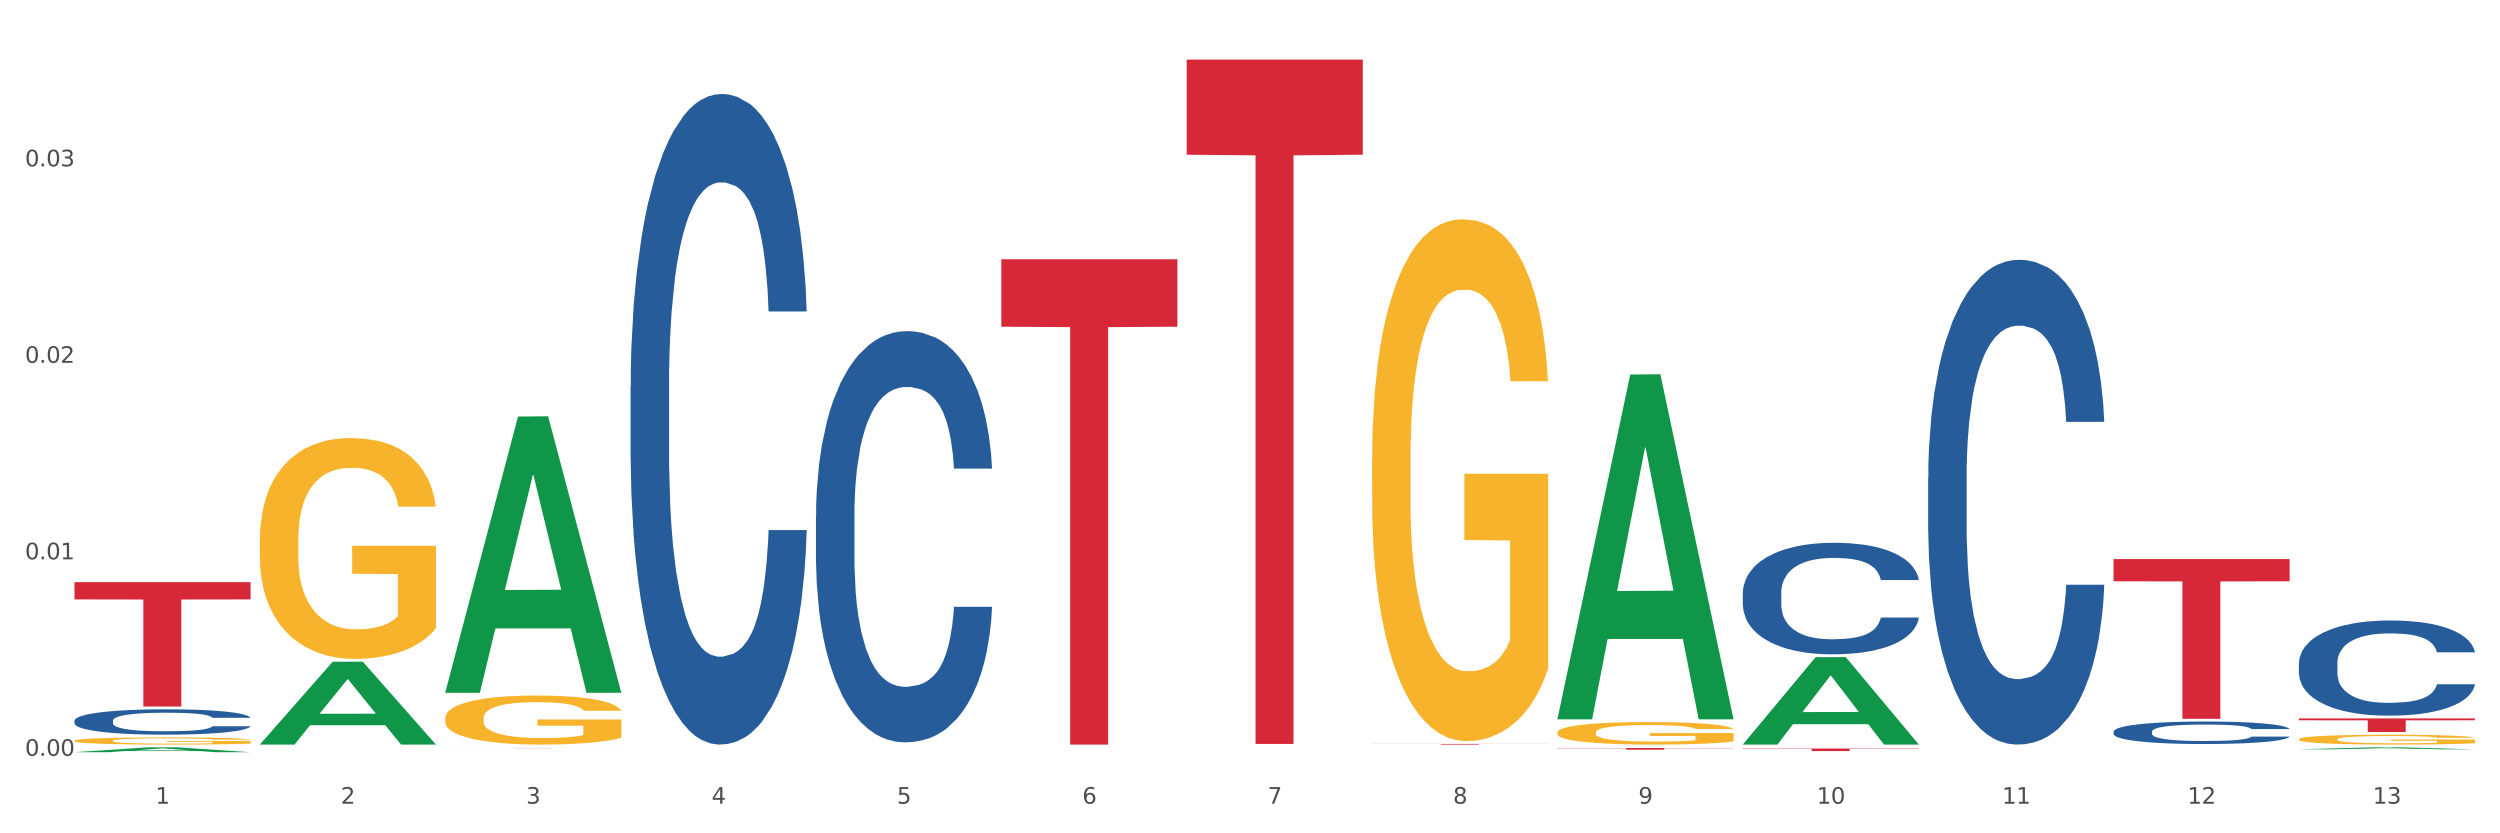 <?xml version="1.0" encoding="utf-8" standalone="no"?>
<!DOCTYPE svg PUBLIC "-//W3C//DTD SVG 1.1//EN"
  "http://www.w3.org/Graphics/SVG/1.1/DTD/svg11.dtd">
<svg xmlns:xlink="http://www.w3.org/1999/xlink" width="1080pt" height="360pt" viewBox="0 0 1080 360" xmlns="http://www.w3.org/2000/svg" version="1.1">
 <rect x="0" y="0" width="1080" height="360" fill="#333333" stroke="none"/>
 <defs>
  <style type="text/css">*{stroke-linejoin: round; stroke-linecap: butt}</style>
 </defs>
 <g id="figure_1">
  <g id="patch_1">
   <path d="M 0 360 
L 1080 360 
L 1080 0 
L 0 0 
z
" style="fill: #ffffff; stroke: #ffffff; stroke-linejoin: miter"/>
  </g>
  <g id="axes_1">
   <g id="matplotlib.axis_1">
    <g id="xtick_1">
     <g id="text_1">
      <!-- 1 -->
      <g style="fill: #4d4d4d" transform="translate(67.159 347.204) scale(0.096 -0.096)">
       <defs>
        <path id="DejaVuSans-31" d="M 794 531 
L 1825 531 
L 1825 4091 
L 703 3866 
L 703 4441 
L 1819 4666 
L 2450 4666 
L 2450 531 
L 3481 531 
L 3481 0 
L 794 0 
L 794 531 
z
" transform="scale(0.016)"/>
       </defs>
       <use xlink:href="#DejaVuSans-31"/>
      </g>
     </g>
    </g>
    <g id="xtick_2">
     <g id="text_2">
      <!-- 2 -->
      <g style="fill: #4d4d4d" transform="translate(147.238 347.204) scale(0.096 -0.096)">
       <defs>
        <path id="DejaVuSans-32" d="M 1228 531 
L 3431 531 
L 3431 0 
L 469 0 
L 469 531 
Q 828 903 1448 1529 
Q 2069 2156 2228 2338 
Q 2531 2678 2651 2914 
Q 2772 3150 2772 3378 
Q 2772 3750 2511 3984 
Q 2250 4219 1831 4219 
Q 1534 4219 1204 4116 
Q 875 4013 500 3803 
L 500 4441 
Q 881 4594 1212 4672 
Q 1544 4750 1819 4750 
Q 2544 4750 2975 4387 
Q 3406 4025 3406 3419 
Q 3406 3131 3298 2873 
Q 3191 2616 2906 2266 
Q 2828 2175 2409 1742 
Q 1991 1309 1228 531 
z
" transform="scale(0.016)"/>
       </defs>
       <use xlink:href="#DejaVuSans-32"/>
      </g>
     </g>
    </g>
    <g id="xtick_3">
     <g id="text_3">
      <!-- 3 -->
      <g style="fill: #4d4d4d" transform="translate(227.317 347.204) scale(0.096 -0.096)">
       <defs>
        <path id="DejaVuSans-33" d="M 2597 2516 
Q 3050 2419 3304 2112 
Q 3559 1806 3559 1356 
Q 3559 666 3084 287 
Q 2609 -91 1734 -91 
Q 1441 -91 1130 -33 
Q 819 25 488 141 
L 488 750 
Q 750 597 1062 519 
Q 1375 441 1716 441 
Q 2309 441 2620 675 
Q 2931 909 2931 1356 
Q 2931 1769 2642 2001 
Q 2353 2234 1838 2234 
L 1294 2234 
L 1294 2753 
L 1863 2753 
Q 2328 2753 2575 2939 
Q 2822 3125 2822 3475 
Q 2822 3834 2567 4026 
Q 2313 4219 1838 4219 
Q 1578 4219 1281 4162 
Q 984 4106 628 3988 
L 628 4550 
Q 988 4650 1302 4700 
Q 1616 4750 1894 4750 
Q 2613 4750 3031 4423 
Q 3450 4097 3450 3541 
Q 3450 3153 3228 2886 
Q 3006 2619 2597 2516 
z
" transform="scale(0.016)"/>
       </defs>
       <use xlink:href="#DejaVuSans-33"/>
      </g>
     </g>
    </g>
    <g id="xtick_4">
     <g id="text_4">
      <!-- 4 -->
      <g style="fill: #4d4d4d" transform="translate(307.396 347.204) scale(0.096 -0.096)">
       <defs>
        <path id="DejaVuSans-34" d="M 2419 4116 
L 825 1625 
L 2419 1625 
L 2419 4116 
z
M 2253 4666 
L 3047 4666 
L 3047 1625 
L 3713 1625 
L 3713 1100 
L 3047 1100 
L 3047 0 
L 2419 0 
L 2419 1100 
L 313 1100 
L 313 1709 
L 2253 4666 
z
" transform="scale(0.016)"/>
       </defs>
       <use xlink:href="#DejaVuSans-34"/>
      </g>
     </g>
    </g>
    <g id="xtick_5">
     <g id="text_5">
      <!-- 5 -->
      <g style="fill: #4d4d4d" transform="translate(387.475 347.204) scale(0.096 -0.096)">
       <defs>
        <path id="DejaVuSans-35" d="M 691 4666 
L 3169 4666 
L 3169 4134 
L 1269 4134 
L 1269 2991 
Q 1406 3038 1543 3061 
Q 1681 3084 1819 3084 
Q 2600 3084 3056 2656 
Q 3513 2228 3513 1497 
Q 3513 744 3044 326 
Q 2575 -91 1722 -91 
Q 1428 -91 1123 -41 
Q 819 9 494 109 
L 494 744 
Q 775 591 1075 516 
Q 1375 441 1709 441 
Q 2250 441 2565 725 
Q 2881 1009 2881 1497 
Q 2881 1984 2565 2268 
Q 2250 2553 1709 2553 
Q 1456 2553 1204 2497 
Q 953 2441 691 2322 
L 691 4666 
z
" transform="scale(0.016)"/>
       </defs>
       <use xlink:href="#DejaVuSans-35"/>
      </g>
     </g>
    </g>
    <g id="xtick_6">
     <g id="text_6">
      <!-- 6 -->
      <g style="fill: #4d4d4d" transform="translate(467.554 347.204) scale(0.096 -0.096)">
       <defs>
        <path id="DejaVuSans-36" d="M 2113 2584 
Q 1688 2584 1439 2293 
Q 1191 2003 1191 1497 
Q 1191 994 1439 701 
Q 1688 409 2113 409 
Q 2538 409 2786 701 
Q 3034 994 3034 1497 
Q 3034 2003 2786 2293 
Q 2538 2584 2113 2584 
z
M 3366 4563 
L 3366 3988 
Q 3128 4100 2886 4159 
Q 2644 4219 2406 4219 
Q 1781 4219 1451 3797 
Q 1122 3375 1075 2522 
Q 1259 2794 1537 2939 
Q 1816 3084 2150 3084 
Q 2853 3084 3261 2657 
Q 3669 2231 3669 1497 
Q 3669 778 3244 343 
Q 2819 -91 2113 -91 
Q 1303 -91 875 529 
Q 447 1150 447 2328 
Q 447 3434 972 4092 
Q 1497 4750 2381 4750 
Q 2619 4750 2861 4703 
Q 3103 4656 3366 4563 
z
" transform="scale(0.016)"/>
       </defs>
       <use xlink:href="#DejaVuSans-36"/>
      </g>
     </g>
    </g>
    <g id="xtick_7">
     <g id="text_7">
      <!-- 7 -->
      <g style="fill: #4d4d4d" transform="translate(547.634 347.204) scale(0.096 -0.096)">
       <defs>
        <path id="DejaVuSans-37" d="M 525 4666 
L 3525 4666 
L 3525 4397 
L 1831 0 
L 1172 0 
L 2766 4134 
L 525 4134 
L 525 4666 
z
" transform="scale(0.016)"/>
       </defs>
       <use xlink:href="#DejaVuSans-37"/>
      </g>
     </g>
    </g>
    <g id="xtick_8">
     <g id="text_8">
      <!-- 8 -->
      <g style="fill: #4d4d4d" transform="translate(627.713 347.204) scale(0.096 -0.096)">
       <defs>
        <path id="DejaVuSans-38" d="M 2034 2216 
Q 1584 2216 1326 1975 
Q 1069 1734 1069 1313 
Q 1069 891 1326 650 
Q 1584 409 2034 409 
Q 2484 409 2743 651 
Q 3003 894 3003 1313 
Q 3003 1734 2745 1975 
Q 2488 2216 2034 2216 
z
M 1403 2484 
Q 997 2584 770 2862 
Q 544 3141 544 3541 
Q 544 4100 942 4425 
Q 1341 4750 2034 4750 
Q 2731 4750 3128 4425 
Q 3525 4100 3525 3541 
Q 3525 3141 3298 2862 
Q 3072 2584 2669 2484 
Q 3125 2378 3379 2068 
Q 3634 1759 3634 1313 
Q 3634 634 3220 271 
Q 2806 -91 2034 -91 
Q 1263 -91 848 271 
Q 434 634 434 1313 
Q 434 1759 690 2068 
Q 947 2378 1403 2484 
z
M 1172 3481 
Q 1172 3119 1398 2916 
Q 1625 2713 2034 2713 
Q 2441 2713 2670 2916 
Q 2900 3119 2900 3481 
Q 2900 3844 2670 4047 
Q 2441 4250 2034 4250 
Q 1625 4250 1398 4047 
Q 1172 3844 1172 3481 
z
" transform="scale(0.016)"/>
       </defs>
       <use xlink:href="#DejaVuSans-38"/>
      </g>
     </g>
    </g>
    <g id="xtick_9">
     <g id="text_9">
      <!-- 9 -->
      <g style="fill: #4d4d4d" transform="translate(707.792 347.204) scale(0.096 -0.096)">
       <defs>
        <path id="DejaVuSans-39" d="M 703 97 
L 703 672 
Q 941 559 1184 500 
Q 1428 441 1663 441 
Q 2288 441 2617 861 
Q 2947 1281 2994 2138 
Q 2813 1869 2534 1725 
Q 2256 1581 1919 1581 
Q 1219 1581 811 2004 
Q 403 2428 403 3163 
Q 403 3881 828 4315 
Q 1253 4750 1959 4750 
Q 2769 4750 3195 4129 
Q 3622 3509 3622 2328 
Q 3622 1225 3098 567 
Q 2575 -91 1691 -91 
Q 1453 -91 1209 -44 
Q 966 3 703 97 
z
M 1959 2075 
Q 2384 2075 2632 2365 
Q 2881 2656 2881 3163 
Q 2881 3666 2632 3958 
Q 2384 4250 1959 4250 
Q 1534 4250 1286 3958 
Q 1038 3666 1038 3163 
Q 1038 2656 1286 2365 
Q 1534 2075 1959 2075 
z
" transform="scale(0.016)"/>
       </defs>
       <use xlink:href="#DejaVuSans-39"/>
      </g>
     </g>
    </g>
    <g id="xtick_10">
     <g id="text_10">
      <!-- 10 -->
      <g style="fill: #4d4d4d" transform="translate(784.817 347.204) scale(0.096 -0.096)">
       <defs>
        <path id="DejaVuSans-30" d="M 2034 4250 
Q 1547 4250 1301 3770 
Q 1056 3291 1056 2328 
Q 1056 1369 1301 889 
Q 1547 409 2034 409 
Q 2525 409 2770 889 
Q 3016 1369 3016 2328 
Q 3016 3291 2770 3770 
Q 2525 4250 2034 4250 
z
M 2034 4750 
Q 2819 4750 3233 4129 
Q 3647 3509 3647 2328 
Q 3647 1150 3233 529 
Q 2819 -91 2034 -91 
Q 1250 -91 836 529 
Q 422 1150 422 2328 
Q 422 3509 836 4129 
Q 1250 4750 2034 4750 
z
" transform="scale(0.016)"/>
       </defs>
       <use xlink:href="#DejaVuSans-31"/>
       <use xlink:href="#DejaVuSans-30" transform="translate(63.623 0)"/>
      </g>
     </g>
    </g>
    <g id="xtick_11">
     <g id="text_11">
      <!-- 11 -->
      <g style="fill: #4d4d4d" transform="translate(864.896 347.204) scale(0.096 -0.096)">
       <use xlink:href="#DejaVuSans-31"/>
       <use xlink:href="#DejaVuSans-31" transform="translate(63.623 0)"/>
      </g>
     </g>
    </g>
    <g id="xtick_12">
     <g id="text_12">
      <!-- 12 -->
      <g style="fill: #4d4d4d" transform="translate(944.975 347.204) scale(0.096 -0.096)">
       <use xlink:href="#DejaVuSans-31"/>
       <use xlink:href="#DejaVuSans-32" transform="translate(63.623 0)"/>
      </g>
     </g>
    </g>
    <g id="xtick_13">
     <g id="text_13">
      <!-- 13 -->
      <g style="fill: #4d4d4d" transform="translate(1025.054 347.204) scale(0.096 -0.096)">
       <use xlink:href="#DejaVuSans-31"/>
       <use xlink:href="#DejaVuSans-33" transform="translate(63.623 0)"/>
      </g>
     </g>
    </g>
    <g id="xtick_14"/>
    <g id="xtick_15"/>
    <g id="xtick_16"/>
    <g id="xtick_17"/>
    <g id="xtick_18"/>
    <g id="xtick_19"/>
    <g id="xtick_20"/>
    <g id="xtick_21"/>
    <g id="xtick_22"/>
    <g id="xtick_23"/>
    <g id="xtick_24"/>
    <g id="xtick_25"/>
   </g>
   <g id="matplotlib.axis_2">
    <g id="ytick_1">
     <g id="text_14">
      <!-- 0.00 -->
      <g style="fill: #4d4d4d" transform="translate(10.8 326.501) scale(0.096 -0.096)">
       <defs>
        <path id="DejaVuSans-2e" d="M 684 794 
L 1344 794 
L 1344 0 
L 684 0 
L 684 794 
z
" transform="scale(0.016)"/>
       </defs>
       <use xlink:href="#DejaVuSans-30"/>
       <use xlink:href="#DejaVuSans-2e" transform="translate(63.623 0)"/>
       <use xlink:href="#DejaVuSans-30" transform="translate(95.41 0)"/>
       <use xlink:href="#DejaVuSans-30" transform="translate(159.033 0)"/>
      </g>
     </g>
    </g>
    <g id="ytick_2">
     <g id="text_15">
      <!-- 0.01 -->
      <g style="fill: #4d4d4d" transform="translate(10.8 241.622) scale(0.096 -0.096)">
       <use xlink:href="#DejaVuSans-30"/>
       <use xlink:href="#DejaVuSans-2e" transform="translate(63.623 0)"/>
       <use xlink:href="#DejaVuSans-30" transform="translate(95.41 0)"/>
       <use xlink:href="#DejaVuSans-31" transform="translate(159.033 0)"/>
      </g>
     </g>
    </g>
    <g id="ytick_3">
     <g id="text_16">
      <!-- 0.02 -->
      <g style="fill: #4d4d4d" transform="translate(10.8 156.743) scale(0.096 -0.096)">
       <use xlink:href="#DejaVuSans-30"/>
       <use xlink:href="#DejaVuSans-2e" transform="translate(63.623 0)"/>
       <use xlink:href="#DejaVuSans-30" transform="translate(95.41 0)"/>
       <use xlink:href="#DejaVuSans-32" transform="translate(159.033 0)"/>
      </g>
     </g>
    </g>
    <g id="ytick_4">
     <g id="text_17">
      <!-- 0.03 -->
      <g style="fill: #4d4d4d" transform="translate(10.8 71.864) scale(0.096 -0.096)">
       <use xlink:href="#DejaVuSans-30"/>
       <use xlink:href="#DejaVuSans-2e" transform="translate(63.623 0)"/>
       <use xlink:href="#DejaVuSans-30" transform="translate(95.41 0)"/>
       <use xlink:href="#DejaVuSans-33" transform="translate(159.033 0)"/>
      </g>
     </g>
    </g>
    <g id="ytick_5"/>
    <g id="ytick_6"/>
    <g id="ytick_7"/>
    <g id="ytick_8"/>
   </g>
   <g id="PolyCollection_1">
    <path d="M 32.175 324.946 
L 32.253 324.944 
L 63.625 322.856 
L 76.644 322.854 
L 108.25 324.95 
L 93.192 324.95 
L 86.369 324.461 
L 53.978 324.461 
L 53.743 324.469 
L 47.155 324.95 
L 32.175 324.95 
L 32.175 324.946 
L 58.056 324.17 
L 82.291 324.168 
L 70.291 323.301 
L 70.134 323.297 
L 69.977 323.302 
L 57.978 324.168 
L 58.056 324.17 
L 32.175 324.946 
z
" clip-path="url(#pcb8f4cd589)" style="fill: #109648"/>
    <path d="M 352.492 222.87 
L 352.582 222.708 
L 352.582 218.165 
L 352.851 212 
L 353.84 200.643 
L 355.099 192.044 
L 357.258 181.985 
L 358.427 177.767 
L 359.955 173.062 
L 363.103 165.437 
L 366.699 158.947 
L 369.217 155.378 
L 371.106 153.106 
L 375.332 149.05 
L 377.76 147.266 
L 380.278 145.806 
L 382.436 144.832 
L 386.033 143.696 
L 388.911 143.21 
L 392.238 143.047 
L 395.025 143.21 
L 398.712 143.859 
L 404.108 145.806 
L 406.176 146.941 
L 408.963 148.888 
L 411.841 151.484 
L 414.179 154.08 
L 416.877 157.811 
L 419.664 162.679 
L 422.362 168.844 
L 424.25 174.522 
L 425.779 180.525 
L 427.128 187.826 
L 428.117 195.776 
L 428.567 202.427 
L 412.111 202.427 
L 411.661 196.425 
L 410.762 189.935 
L 409.863 185.554 
L 408.874 181.985 
L 407.345 177.929 
L 405.996 175.333 
L 403.748 172.251 
L 401.68 170.304 
L 399.971 169.168 
L 397.903 168.195 
L 393.497 167.221 
L 390.349 167.221 
L 388.371 167.546 
L 385.943 168.357 
L 383.875 169.493 
L 381.447 171.44 
L 379.559 173.549 
L 377.67 176.307 
L 376.591 178.254 
L 374.972 181.823 
L 373.893 184.743 
L 372.455 189.773 
L 371.645 193.342 
L 370.207 202.59 
L 369.577 209.404 
L 369.307 214.109 
L 369.127 219.3 
L 369.127 244.61 
L 369.667 255.967 
L 370.117 260.834 
L 370.836 266.35 
L 372.185 273.489 
L 374.163 280.465 
L 376.231 285.495 
L 377.94 288.577 
L 379.559 290.848 
L 381.177 292.633 
L 383.155 294.256 
L 384.774 295.229 
L 387.202 296.202 
L 390.08 296.689 
L 392.328 296.689 
L 396.914 295.878 
L 398.982 295.067 
L 400.96 293.931 
L 403.118 292.146 
L 404.827 290.2 
L 405.816 288.739 
L 407.435 285.657 
L 408.694 282.412 
L 409.773 278.68 
L 410.492 275.436 
L 411.302 270.568 
L 411.931 265.052 
L 412.111 262.132 
L 428.567 262.132 
L 428.207 267.973 
L 427.578 273.651 
L 426.319 281.276 
L 425.33 285.657 
L 423.801 291.011 
L 422.182 295.553 
L 419.934 300.583 
L 417.866 304.314 
L 415.708 307.559 
L 413.37 310.48 
L 409.143 314.536 
L 407.615 315.671 
L 404.377 317.618 
L 401.86 318.754 
L 398.173 319.889 
L 394.396 320.538 
L 390.439 320.701 
L 386.932 320.376 
L 383.066 319.403 
L 380.638 318.429 
L 377.94 316.969 
L 374.793 314.698 
L 371.825 311.94 
L 369.038 308.695 
L 366.43 304.963 
L 364.002 300.745 
L 360.854 293.769 
L 358.516 286.955 
L 356.808 280.627 
L 355.639 275.273 
L 354.47 268.459 
L 353.84 263.754 
L 352.851 252.397 
L 352.492 241.852 
L 352.492 222.87 
z
" clip-path="url(#pcb8f4cd589)" style="fill: #255c99"/>
    <path d="M 752.887 256.135 
L 752.977 256.091 
L 752.977 254.858 
L 753.247 253.186 
L 754.236 250.105 
L 755.495 247.773 
L 757.653 245.044 
L 758.822 243.9 
L 760.351 242.624 
L 763.498 240.556 
L 767.095 238.795 
L 769.613 237.827 
L 771.501 237.211 
L 775.728 236.111 
L 778.156 235.627 
L 780.674 235.231 
L 782.832 234.967 
L 786.429 234.659 
L 789.306 234.526 
L 792.633 234.482 
L 795.421 234.526 
L 799.108 234.703 
L 804.503 235.231 
L 806.572 235.539 
L 809.359 236.067 
L 812.237 236.771 
L 814.575 237.475 
L 817.273 238.487 
L 820.06 239.807 
L 822.758 241.48 
L 824.646 243.02 
L 826.175 244.648 
L 827.524 246.629 
L 828.513 248.785 
L 828.963 250.59 
L 812.507 250.59 
L 812.057 248.961 
L 811.158 247.201 
L 810.258 246.013 
L 809.269 245.044 
L 807.741 243.944 
L 806.392 243.24 
L 804.144 242.404 
L 802.075 241.876 
L 800.367 241.568 
L 798.299 241.304 
L 793.892 241.04 
L 790.745 241.04 
L 788.767 241.128 
L 786.339 241.348 
L 784.271 241.656 
L 781.843 242.184 
L 779.954 242.756 
L 778.066 243.504 
L 776.987 244.032 
L 775.368 245 
L 774.289 245.793 
L 772.85 247.157 
L 772.041 248.125 
L 770.602 250.634 
L 769.973 252.482 
L 769.703 253.758 
L 769.523 255.166 
L 769.523 262.032 
L 770.063 265.112 
L 770.512 266.432 
L 771.232 267.929 
L 772.581 269.865 
L 774.559 271.758 
L 776.627 273.122 
L 778.336 273.958 
L 779.954 274.574 
L 781.573 275.058 
L 783.551 275.498 
L 785.17 275.762 
L 787.598 276.026 
L 790.475 276.158 
L 792.723 276.158 
L 797.31 275.938 
L 799.378 275.718 
L 801.356 275.41 
L 803.514 274.926 
L 805.223 274.398 
L 806.212 274.002 
L 807.831 273.166 
L 809.089 272.286 
L 810.169 271.273 
L 810.888 270.393 
L 811.697 269.073 
L 812.327 267.577 
L 812.507 266.785 
L 828.963 266.785 
L 828.603 268.369 
L 827.973 269.909 
L 826.714 271.978 
L 825.725 273.166 
L 824.197 274.618 
L 822.578 275.85 
L 820.33 277.215 
L 818.262 278.227 
L 816.104 279.107 
L 813.765 279.899 
L 809.539 280.999 
L 808.01 281.307 
L 804.773 281.835 
L 802.255 282.143 
L 798.568 282.452 
L 794.792 282.628 
L 790.835 282.672 
L 787.328 282.584 
L 783.461 282.319 
L 781.033 282.055 
L 778.336 281.659 
L 775.188 281.043 
L 772.221 280.295 
L 769.433 279.415 
L 766.825 278.403 
L 764.398 277.259 
L 761.25 275.366 
L 758.912 273.518 
L 757.204 271.802 
L 756.035 270.349 
L 754.866 268.501 
L 754.236 267.225 
L 753.247 264.144 
L 752.887 261.284 
L 752.887 256.135 
z
" clip-path="url(#pcb8f4cd589)" style="fill: #255c99"/>
    <path d="M 832.967 206.333 
L 833.056 206.142 
L 833.056 200.787 
L 833.326 193.519 
L 834.315 180.13 
L 835.574 169.993 
L 837.732 158.135 
L 838.901 153.162 
L 840.43 147.615 
L 843.577 138.626 
L 847.174 130.976 
L 849.692 126.768 
L 851.581 124.09 
L 855.807 119.308 
L 858.235 117.205 
L 860.753 115.483 
L 862.911 114.336 
L 866.508 112.997 
L 869.385 112.423 
L 872.713 112.232 
L 875.5 112.423 
L 879.187 113.188 
L 884.583 115.483 
L 886.651 116.822 
L 889.438 119.117 
L 892.316 122.177 
L 894.654 125.238 
L 897.352 129.637 
L 900.139 135.375 
L 902.837 142.643 
L 904.725 149.337 
L 906.254 156.414 
L 907.603 165.02 
L 908.592 174.392 
L 909.042 182.234 
L 892.586 182.234 
L 892.136 175.157 
L 891.237 167.507 
L 890.338 162.343 
L 889.348 158.135 
L 887.82 153.353 
L 886.471 150.293 
L 884.223 146.659 
L 882.155 144.364 
L 880.446 143.025 
L 878.378 141.878 
L 873.972 140.73 
L 870.824 140.73 
L 868.846 141.113 
L 866.418 142.069 
L 864.35 143.408 
L 861.922 145.703 
L 860.033 148.189 
L 858.145 151.441 
L 857.066 153.736 
L 855.447 157.944 
L 854.368 161.386 
L 852.929 167.316 
L 852.12 171.523 
L 850.681 182.425 
L 850.052 190.459 
L 849.782 196.005 
L 849.602 202.126 
L 849.602 231.963 
L 850.142 245.351 
L 850.591 251.089 
L 851.311 257.592 
L 852.66 266.008 
L 854.638 274.232 
L 856.706 280.161 
L 858.415 283.795 
L 860.033 286.473 
L 861.652 288.577 
L 863.63 290.489 
L 865.249 291.637 
L 867.677 292.785 
L 870.554 293.358 
L 872.803 293.358 
L 877.389 292.402 
L 879.457 291.446 
L 881.435 290.107 
L 883.593 288.003 
L 885.302 285.708 
L 886.291 283.987 
L 887.91 280.353 
L 889.169 276.527 
L 890.248 272.128 
L 890.967 268.303 
L 891.776 262.565 
L 892.406 256.062 
L 892.586 252.619 
L 909.042 252.619 
L 908.682 259.505 
L 908.053 266.199 
L 906.794 275.188 
L 905.804 280.353 
L 904.276 286.664 
L 902.657 292.02 
L 900.409 297.949 
L 898.341 302.348 
L 896.183 306.173 
L 893.845 309.616 
L 889.618 314.397 
L 888.09 315.736 
L 884.852 318.031 
L 882.334 319.37 
L 878.648 320.709 
L 874.871 321.474 
L 870.914 321.665 
L 867.407 321.283 
L 863.54 320.135 
L 861.113 318.988 
L 858.415 317.266 
L 855.268 314.589 
L 852.3 311.337 
L 849.512 307.512 
L 846.905 303.113 
L 844.477 298.14 
L 841.329 289.916 
L 838.991 281.883 
L 837.283 274.423 
L 836.114 268.112 
L 834.945 260.079 
L 834.315 254.532 
L 833.326 241.143 
L 832.967 228.711 
L 832.967 206.333 
z
" clip-path="url(#pcb8f4cd589)" style="fill: #255c99"/>
    <path d="M 913.046 316.066 
L 913.136 316.057 
L 913.136 315.809 
L 913.405 315.472 
L 914.395 314.851 
L 915.653 314.381 
L 917.812 313.831 
L 918.981 313.6 
L 920.509 313.343 
L 923.657 312.926 
L 927.254 312.571 
L 929.771 312.376 
L 931.66 312.252 
L 935.886 312.03 
L 938.314 311.933 
L 940.832 311.853 
L 942.99 311.8 
L 946.587 311.738 
L 949.465 311.711 
L 952.792 311.702 
L 955.579 311.711 
L 959.266 311.747 
L 964.662 311.853 
L 966.73 311.915 
L 969.518 312.021 
L 972.395 312.163 
L 974.733 312.305 
L 977.431 312.509 
L 980.218 312.775 
L 982.916 313.112 
L 984.805 313.423 
L 986.333 313.751 
L 987.682 314.15 
L 988.671 314.585 
L 989.121 314.948 
L 972.665 314.948 
L 972.215 314.62 
L 971.316 314.265 
L 970.417 314.026 
L 969.428 313.831 
L 967.899 313.609 
L 966.55 313.467 
L 964.302 313.299 
L 962.234 313.192 
L 960.525 313.13 
L 958.457 313.077 
L 954.051 313.024 
L 950.903 313.024 
L 948.925 313.041 
L 946.497 313.086 
L 944.429 313.148 
L 942.001 313.254 
L 940.113 313.37 
L 938.224 313.52 
L 937.145 313.627 
L 935.527 313.822 
L 934.447 313.982 
L 933.009 314.257 
L 932.199 314.452 
L 930.761 314.957 
L 930.131 315.33 
L 929.861 315.587 
L 929.681 315.871 
L 929.681 317.254 
L 930.221 317.875 
L 930.671 318.141 
L 931.39 318.443 
L 932.739 318.833 
L 934.717 319.214 
L 936.785 319.489 
L 938.494 319.658 
L 940.113 319.782 
L 941.731 319.88 
L 943.71 319.968 
L 945.328 320.021 
L 947.756 320.075 
L 950.634 320.101 
L 952.882 320.101 
L 957.468 320.057 
L 959.536 320.013 
L 961.514 319.951 
L 963.673 319.853 
L 965.381 319.747 
L 966.37 319.667 
L 967.989 319.498 
L 969.248 319.321 
L 970.327 319.117 
L 971.046 318.939 
L 971.856 318.673 
L 972.485 318.372 
L 972.665 318.212 
L 989.121 318.212 
L 988.761 318.531 
L 988.132 318.842 
L 986.873 319.259 
L 985.884 319.498 
L 984.355 319.791 
L 982.736 320.039 
L 980.488 320.314 
L 978.42 320.518 
L 976.262 320.696 
L 973.924 320.855 
L 969.697 321.077 
L 968.169 321.139 
L 964.931 321.245 
L 962.414 321.308 
L 958.727 321.37 
L 954.95 321.405 
L 950.993 321.414 
L 947.486 321.396 
L 943.62 321.343 
L 941.192 321.29 
L 938.494 321.21 
L 935.347 321.086 
L 932.379 320.935 
L 929.592 320.758 
L 926.984 320.554 
L 924.556 320.323 
L 921.409 319.942 
L 919.071 319.569 
L 917.362 319.223 
L 916.193 318.931 
L 915.024 318.558 
L 914.395 318.301 
L 913.405 317.68 
L 913.046 317.104 
L 913.046 316.066 
z
" clip-path="url(#pcb8f4cd589)" style="fill: #255c99"/>
    <path d="M 993.125 286.524 
L 993.215 286.487 
L 993.215 285.436 
L 993.485 284.009 
L 994.474 281.381 
L 995.733 279.391 
L 997.891 277.063 
L 999.06 276.087 
L 1000.588 274.998 
L 1003.736 273.233 
L 1007.333 271.731 
L 1009.851 270.905 
L 1011.739 270.38 
L 1015.965 269.441 
L 1018.393 269.028 
L 1020.911 268.69 
L 1023.069 268.465 
L 1026.666 268.202 
L 1029.544 268.089 
L 1032.871 268.052 
L 1035.659 268.089 
L 1039.345 268.239 
L 1044.741 268.69 
L 1046.809 268.953 
L 1049.597 269.403 
L 1052.474 270.004 
L 1054.812 270.605 
L 1057.51 271.468 
L 1060.298 272.595 
L 1062.995 274.022 
L 1064.884 275.336 
L 1066.412 276.725 
L 1067.761 278.414 
L 1068.75 280.254 
L 1069.2 281.794 
L 1052.744 281.794 
L 1052.294 280.404 
L 1051.395 278.903 
L 1050.496 277.889 
L 1049.507 277.063 
L 1047.978 276.124 
L 1046.629 275.523 
L 1044.381 274.81 
L 1042.313 274.359 
L 1040.604 274.097 
L 1038.536 273.871 
L 1034.13 273.646 
L 1030.983 273.646 
L 1029.004 273.721 
L 1026.576 273.909 
L 1024.508 274.172 
L 1022.08 274.622 
L 1020.192 275.11 
L 1018.303 275.749 
L 1017.224 276.199 
L 1015.606 277.025 
L 1014.527 277.701 
L 1013.088 278.865 
L 1012.278 279.691 
L 1010.84 281.831 
L 1010.21 283.408 
L 1009.94 284.497 
L 1009.761 285.698 
L 1009.761 291.556 
L 1010.3 294.184 
L 1010.75 295.31 
L 1011.469 296.587 
L 1012.818 298.239 
L 1014.796 299.853 
L 1016.865 301.017 
L 1018.573 301.731 
L 1020.192 302.256 
L 1021.81 302.669 
L 1023.789 303.045 
L 1025.407 303.27 
L 1027.835 303.495 
L 1030.713 303.608 
L 1032.961 303.608 
L 1037.547 303.42 
L 1039.615 303.232 
L 1041.594 302.97 
L 1043.752 302.557 
L 1045.46 302.106 
L 1046.449 301.768 
L 1048.068 301.055 
L 1049.327 300.304 
L 1050.406 299.44 
L 1051.125 298.689 
L 1051.935 297.563 
L 1052.564 296.286 
L 1052.744 295.61 
L 1069.2 295.61 
L 1068.84 296.962 
L 1068.211 298.276 
L 1066.952 300.041 
L 1065.963 301.055 
L 1064.434 302.294 
L 1062.815 303.345 
L 1060.567 304.509 
L 1058.499 305.372 
L 1056.341 306.123 
L 1054.003 306.799 
L 1049.777 307.738 
L 1048.248 308.001 
L 1045.011 308.451 
L 1042.493 308.714 
L 1038.806 308.977 
L 1035.029 309.127 
L 1031.072 309.165 
L 1027.565 309.09 
L 1023.699 308.864 
L 1021.271 308.639 
L 1018.573 308.301 
L 1015.426 307.775 
L 1012.458 307.137 
L 1009.671 306.386 
L 1007.063 305.523 
L 1004.635 304.546 
L 1001.488 302.932 
L 999.15 301.355 
L 997.441 299.891 
L 996.272 298.652 
L 995.103 297.075 
L 994.474 295.986 
L 993.485 293.358 
L 993.125 290.917 
L 993.125 286.524 
z
" clip-path="url(#pcb8f4cd589)" style="fill: #255c99"/>
    <path d="M 32.175 319.995 
L 32.265 319.992 
L 32.265 319.89 
L 32.444 319.802 
L 33.343 319.589 
L 34.69 319.413 
L 35.678 319.32 
L 36.666 319.243 
L 37.833 319.166 
L 39.271 319.087 
L 41.875 318.971 
L 43.492 318.911 
L 45.468 318.849 
L 49.061 318.758 
L 51.665 318.707 
L 54.36 318.664 
L 58.761 318.613 
L 61.635 318.59 
L 64.689 318.573 
L 68.371 318.562 
L 71.156 318.559 
L 77.263 318.568 
L 82.473 318.593 
L 84.988 318.613 
L 88.221 318.647 
L 89.927 318.67 
L 92.712 318.715 
L 95.586 318.775 
L 97.562 318.826 
L 100.526 318.922 
L 102.771 319.019 
L 104.837 319.138 
L 105.915 319.22 
L 106.723 319.297 
L 107.442 319.385 
L 108.16 319.524 
L 91.993 319.524 
L 91.365 319.424 
L 90.377 319.331 
L 88.939 319.24 
L 87.682 319.183 
L 85.526 319.112 
L 83.55 319.067 
L 81.485 319.033 
L 78.97 319.005 
L 76.994 318.99 
L 74.209 318.979 
L 68.731 318.982 
L 65.048 319.005 
L 62.533 319.033 
L 60.917 319.059 
L 59.479 319.087 
L 57.863 319.127 
L 55.977 319.186 
L 54.629 319.24 
L 53.282 319.308 
L 52.204 319.376 
L 51.216 319.456 
L 50.408 319.541 
L 49.779 319.629 
L 49.24 319.737 
L 48.791 319.915 
L 48.791 320.304 
L 48.971 320.392 
L 49.42 320.508 
L 49.959 320.596 
L 50.857 320.701 
L 51.665 320.772 
L 53.192 320.874 
L 54.899 320.959 
L 56.246 321.013 
L 57.593 321.058 
L 59.929 321.121 
L 62.533 321.172 
L 64.779 321.203 
L 67.832 321.231 
L 69.898 321.243 
L 71.695 321.248 
L 76.096 321.248 
L 79.239 321.24 
L 82.742 321.22 
L 85.437 321.195 
L 87.682 321.163 
L 90.197 321.112 
L 91.814 321.064 
L 91.814 320.471 
L 72.054 320.468 
L 72.054 320.074 
L 108.25 320.074 
L 108.25 321.231 
L 106.723 321.291 
L 105.017 321.345 
L 103.22 321.393 
L 100.526 321.453 
L 97.292 321.509 
L 94.418 321.549 
L 91.365 321.583 
L 87.772 321.614 
L 83.101 321.643 
L 80.227 321.654 
L 76.635 321.663 
L 72.413 321.665 
L 68.731 321.66 
L 65.138 321.646 
L 61.366 321.62 
L 57.683 321.583 
L 54.899 321.546 
L 52.114 321.501 
L 49.15 321.441 
L 46.815 321.385 
L 45.019 321.334 
L 43.043 321.268 
L 40.887 321.183 
L 39.271 321.107 
L 37.833 321.027 
L 36.307 320.925 
L 35.229 320.837 
L 34.151 320.727 
L 33.522 320.644 
L 32.804 320.517 
L 32.265 320.338 
L 32.175 319.995 
z
" clip-path="url(#pcb8f4cd589)" style="fill: #f7b32b"/>
    <path d="M 993.125 310.353 
L 1069.2 310.353 
L 1069.2 311.168 
L 1039.275 311.173 
L 1039.275 316.218 
L 1022.87 316.218 
L 1022.87 311.173 
L 993.125 311.168 
L 993.125 310.359 
L 993.125 310.353 
z
" clip-path="url(#pcb8f4cd589)" style="fill: #d62839"/>
    <path d="M 272.412 166.884 
L 272.502 166.628 
L 272.502 159.441 
L 272.772 149.687 
L 273.761 131.719 
L 275.02 118.114 
L 277.178 102.2 
L 278.347 95.526 
L 279.876 88.082 
L 283.023 76.018 
L 286.62 65.751 
L 289.138 60.103 
L 291.027 56.51 
L 295.253 50.093 
L 297.681 47.269 
L 300.199 44.959 
L 302.357 43.419 
L 305.954 41.622 
L 308.831 40.852 
L 312.159 40.595 
L 314.946 40.852 
L 318.633 41.879 
L 324.028 44.959 
L 326.097 46.756 
L 328.884 49.836 
L 331.762 53.943 
L 334.1 58.05 
L 336.798 63.954 
L 339.585 71.654 
L 342.283 81.408 
L 344.171 90.392 
L 345.7 99.89 
L 347.049 111.44 
L 348.038 124.018 
L 348.488 134.542 
L 332.032 134.542 
L 331.582 125.045 
L 330.683 114.777 
L 329.784 107.847 
L 328.794 102.2 
L 327.266 95.783 
L 325.917 91.676 
L 323.669 86.799 
L 321.601 83.719 
L 319.892 81.922 
L 317.824 80.382 
L 313.418 78.841 
L 310.27 78.841 
L 308.292 79.355 
L 305.864 80.638 
L 303.796 82.435 
L 301.368 85.515 
L 299.479 88.852 
L 297.591 93.216 
L 296.512 96.296 
L 294.893 101.943 
L 293.814 106.563 
L 292.375 114.521 
L 291.566 120.168 
L 290.127 134.799 
L 289.498 145.58 
L 289.228 153.023 
L 289.048 161.237 
L 289.048 201.28 
L 289.588 219.248 
L 290.037 226.949 
L 290.757 235.676 
L 292.106 246.97 
L 294.084 258.008 
L 296.152 265.965 
L 297.861 270.842 
L 299.479 274.435 
L 301.098 277.259 
L 303.076 279.826 
L 304.695 281.366 
L 307.123 282.906 
L 310 283.676 
L 312.249 283.676 
L 316.835 282.393 
L 318.903 281.109 
L 320.881 279.312 
L 323.039 276.489 
L 324.748 273.409 
L 325.737 271.099 
L 327.356 266.222 
L 328.615 261.088 
L 329.694 255.184 
L 330.413 250.05 
L 331.222 242.35 
L 331.852 233.623 
L 332.032 229.002 
L 348.488 229.002 
L 348.128 238.243 
L 347.498 247.227 
L 346.24 259.291 
L 345.25 266.222 
L 343.722 274.692 
L 342.103 281.879 
L 339.855 289.837 
L 337.787 295.74 
L 335.629 300.874 
L 333.291 305.494 
L 329.064 311.911 
L 327.535 313.708 
L 324.298 316.788 
L 321.78 318.585 
L 318.094 320.382 
L 314.317 321.409 
L 310.36 321.665 
L 306.853 321.152 
L 302.986 319.612 
L 300.558 318.072 
L 297.861 315.762 
L 294.713 312.168 
L 291.746 307.804 
L 288.958 302.671 
L 286.351 296.767 
L 283.923 290.093 
L 280.775 279.056 
L 278.437 268.275 
L 276.729 258.264 
L 275.56 249.794 
L 274.391 239.013 
L 273.761 231.569 
L 272.772 213.601 
L 272.412 196.917 
L 272.412 166.884 
z
" clip-path="url(#pcb8f4cd589)" style="fill: #255c99"/>
    <path d="M 752.887 323.368 
L 828.963 323.368 
L 828.963 323.521 
L 799.037 323.522 
L 799.037 324.468 
L 782.632 324.468 
L 782.632 323.522 
L 752.887 323.521 
L 752.887 323.369 
L 752.887 323.368 
z
" clip-path="url(#pcb8f4cd589)" style="fill: #d62839"/>
    <path d="M 672.808 323.135 
L 748.883 323.135 
L 748.883 323.237 
L 718.958 323.238 
L 718.958 323.871 
L 702.553 323.871 
L 702.553 323.238 
L 672.808 323.237 
L 672.808 323.136 
L 672.808 323.135 
z
" clip-path="url(#pcb8f4cd589)" style="fill: #d62839"/>
    <path d="M 592.729 321.371 
L 668.804 321.371 
L 668.804 321.412 
L 638.879 321.412 
L 638.879 321.665 
L 622.474 321.665 
L 622.474 321.412 
L 592.729 321.412 
L 592.729 321.371 
L 592.729 321.371 
z
" clip-path="url(#pcb8f4cd589)" style="fill: #d62839"/>
    <path d="M 512.65 25.759 
L 588.725 25.759 
L 588.725 66.839 
L 558.8 67.116 
L 558.8 321.365 
L 542.395 321.365 
L 542.395 67.116 
L 512.65 66.839 
L 512.65 26.037 
L 512.65 25.759 
z
" clip-path="url(#pcb8f4cd589)" style="fill: #d62839"/>
    <path d="M 432.571 111.996 
L 508.646 111.996 
L 508.646 141.133 
L 478.721 141.33 
L 478.721 321.665 
L 462.316 321.665 
L 462.316 141.33 
L 432.571 141.133 
L 432.571 112.193 
L 432.571 111.996 
z
" clip-path="url(#pcb8f4cd589)" style="fill: #d62839"/>
    <path d="M 192.333 323.126 
L 268.408 323.126 
L 268.408 323.136 
L 238.483 323.136 
L 238.483 323.194 
L 222.078 323.194 
L 222.078 323.136 
L 192.333 323.136 
L 192.333 323.126 
L 192.333 323.126 
z
" clip-path="url(#pcb8f4cd589)" style="fill: #d62839"/>
    <path d="M 32.175 251.472 
L 108.25 251.472 
L 108.25 258.942 
L 78.325 258.993 
L 78.325 305.228 
L 61.92 305.228 
L 61.92 258.993 
L 32.175 258.942 
L 32.175 251.522 
L 32.175 251.472 
z
" clip-path="url(#pcb8f4cd589)" style="fill: #d62839"/>
    <path d="M 913.046 241.53 
L 989.121 241.53 
L 989.121 251.117 
L 959.196 251.181 
L 959.196 310.514 
L 942.791 310.514 
L 942.791 251.181 
L 913.046 251.117 
L 913.046 241.595 
L 913.046 241.53 
z
" clip-path="url(#pcb8f4cd589)" style="fill: #d62839"/>
    <path d="M 32.175 311.339 
L 32.265 311.329 
L 32.265 311.048 
L 32.535 310.668 
L 33.524 309.968 
L 34.783 309.438 
L 36.941 308.818 
L 38.11 308.557 
L 39.639 308.267 
L 42.786 307.797 
L 46.383 307.397 
L 48.901 307.177 
L 50.789 307.037 
L 55.016 306.787 
L 57.443 306.677 
L 59.961 306.587 
L 62.119 306.527 
L 65.716 306.457 
L 68.594 306.427 
L 71.921 306.417 
L 74.709 306.427 
L 78.396 306.467 
L 83.791 306.587 
L 85.859 306.657 
L 88.647 306.777 
L 91.524 306.937 
L 93.862 307.097 
L 96.56 307.327 
L 99.348 307.627 
L 102.045 308.007 
L 103.934 308.357 
L 105.463 308.727 
L 106.811 309.178 
L 107.801 309.668 
L 108.25 310.078 
L 91.794 310.078 
L 91.345 309.708 
L 90.445 309.308 
L 89.546 309.038 
L 88.557 308.818 
L 87.028 308.567 
L 85.679 308.407 
L 83.431 308.217 
L 81.363 308.097 
L 79.655 308.027 
L 77.586 307.967 
L 73.18 307.907 
L 70.033 307.907 
L 68.054 307.927 
L 65.627 307.977 
L 63.558 308.047 
L 61.13 308.167 
L 59.242 308.297 
L 57.354 308.467 
L 56.274 308.587 
L 54.656 308.808 
L 53.577 308.988 
L 52.138 309.298 
L 51.329 309.518 
L 49.89 310.088 
L 49.26 310.508 
L 48.991 310.798 
L 48.811 311.118 
L 48.811 312.679 
L 49.35 313.379 
L 49.8 313.679 
L 50.519 314.02 
L 51.868 314.46 
L 53.847 314.89 
L 55.915 315.2 
L 57.623 315.39 
L 59.242 315.53 
L 60.861 315.64 
L 62.839 315.74 
L 64.457 315.8 
L 66.885 315.86 
L 69.763 315.89 
L 72.011 315.89 
L 76.597 315.84 
L 78.665 315.79 
L 80.644 315.72 
L 82.802 315.61 
L 84.51 315.49 
L 85.5 315.4 
L 87.118 315.21 
L 88.377 315.01 
L 89.456 314.78 
L 90.176 314.58 
L 90.985 314.28 
L 91.614 313.94 
L 91.794 313.759 
L 108.25 313.759 
L 107.89 314.12 
L 107.261 314.47 
L 106.002 314.94 
L 105.013 315.21 
L 103.484 315.54 
L 101.866 315.82 
L 99.618 316.13 
L 97.549 316.36 
L 95.391 316.561 
L 93.053 316.741 
L 88.827 316.991 
L 87.298 317.061 
L 84.061 317.181 
L 81.543 317.251 
L 77.856 317.321 
L 74.079 317.361 
L 70.123 317.371 
L 66.616 317.351 
L 62.749 317.291 
L 60.321 317.231 
L 57.623 317.141 
L 54.476 317.001 
L 51.509 316.831 
L 48.721 316.631 
L 46.113 316.401 
L 43.685 316.14 
L 40.538 315.71 
L 38.2 315.29 
L 36.491 314.9 
L 35.322 314.57 
L 34.153 314.15 
L 33.524 313.86 
L 32.535 313.159 
L 32.175 312.509 
L 32.175 311.339 
z
" clip-path="url(#pcb8f4cd589)" style="fill: #255c99"/>
    <path d="M 993.125 323.714 
L 993.203 323.713 
L 1024.574 322.855 
L 1037.594 322.854 
L 1069.2 323.716 
L 1054.142 323.716 
L 1047.319 323.515 
L 1014.928 323.515 
L 1014.693 323.518 
L 1008.105 323.716 
L 993.125 323.716 
L 993.125 323.714 
L 1019.006 323.395 
L 1043.24 323.394 
L 1031.241 323.038 
L 1031.084 323.036 
L 1030.927 323.038 
L 1018.928 323.394 
L 1019.006 323.395 
L 993.125 323.714 
z
" clip-path="url(#pcb8f4cd589)" style="fill: #109648"/>
    <path d="M 112.254 233.335 
L 112.344 233.248 
L 112.344 230.112 
L 112.524 227.411 
L 113.422 220.877 
L 114.769 215.476 
L 115.757 212.601 
L 116.745 210.249 
L 117.913 207.897 
L 119.35 205.457 
L 121.954 201.886 
L 123.571 200.056 
L 125.547 198.14 
L 129.14 195.352 
L 131.744 193.784 
L 134.439 192.477 
L 138.84 190.909 
L 141.714 190.212 
L 144.768 189.689 
L 148.45 189.341 
L 151.235 189.254 
L 157.342 189.515 
L 162.552 190.299 
L 165.067 190.909 
L 168.3 191.954 
L 170.007 192.651 
L 172.791 194.045 
L 175.665 195.875 
L 177.641 197.443 
L 180.605 200.405 
L 182.85 203.367 
L 184.916 207.025 
L 185.994 209.552 
L 186.802 211.904 
L 187.521 214.605 
L 188.24 218.873 
L 172.072 218.873 
L 171.444 215.824 
L 170.456 212.949 
L 169.019 210.162 
L 167.761 208.419 
L 165.606 206.241 
L 163.63 204.848 
L 161.564 203.802 
L 159.049 202.931 
L 157.073 202.495 
L 154.289 202.147 
L 148.81 202.234 
L 145.127 202.931 
L 142.612 203.802 
L 140.996 204.586 
L 139.559 205.457 
L 137.942 206.677 
L 136.056 208.506 
L 134.708 210.162 
L 133.361 212.253 
L 132.283 214.343 
L 131.295 216.783 
L 130.487 219.396 
L 129.858 222.097 
L 129.319 225.407 
L 128.87 230.896 
L 128.87 242.831 
L 129.05 245.531 
L 129.499 249.103 
L 130.038 251.804 
L 130.936 255.027 
L 131.744 257.205 
L 133.271 260.341 
L 134.978 262.955 
L 136.325 264.61 
L 137.672 266.004 
L 140.008 267.92 
L 142.612 269.488 
L 144.858 270.447 
L 147.912 271.318 
L 149.977 271.666 
L 151.774 271.841 
L 156.175 271.841 
L 159.318 271.579 
L 162.821 270.969 
L 165.516 270.185 
L 167.761 269.227 
L 170.276 267.659 
L 171.893 266.178 
L 171.893 247.971 
L 152.133 247.883 
L 152.133 235.774 
L 188.329 235.774 
L 188.329 271.318 
L 186.802 273.147 
L 185.096 274.803 
L 183.3 276.284 
L 180.605 278.113 
L 177.372 279.855 
L 174.497 281.075 
L 171.444 282.12 
L 167.851 283.079 
L 163.181 283.95 
L 160.306 284.298 
L 156.714 284.56 
L 152.492 284.647 
L 148.81 284.473 
L 145.217 284.037 
L 141.445 283.253 
L 137.762 282.12 
L 134.978 280.988 
L 132.194 279.594 
L 129.23 277.765 
L 126.894 276.022 
L 125.098 274.454 
L 123.122 272.45 
L 120.966 269.837 
L 119.35 267.485 
L 117.913 265.045 
L 116.386 261.909 
L 115.308 259.209 
L 114.23 255.811 
L 113.601 253.285 
L 112.883 249.364 
L 112.344 243.876 
L 112.254 233.335 
z
" clip-path="url(#pcb8f4cd589)" style="fill: #f7b32b"/>
    <path d="M 592.729 198.894 
L 592.819 198.688 
L 592.819 191.275 
L 592.999 184.891 
L 593.897 169.447 
L 595.244 156.68 
L 596.232 149.884 
L 597.22 144.324 
L 598.388 138.764 
L 599.825 132.999 
L 602.429 124.556 
L 604.046 120.231 
L 606.022 115.701 
L 609.615 109.111 
L 612.219 105.405 
L 614.914 102.316 
L 619.315 98.609 
L 622.189 96.962 
L 625.243 95.726 
L 628.925 94.903 
L 631.71 94.697 
L 637.817 95.315 
L 643.027 97.168 
L 645.542 98.609 
L 648.775 101.08 
L 650.482 102.728 
L 653.266 106.023 
L 656.14 110.347 
L 658.116 114.054 
L 661.08 121.055 
L 663.325 128.056 
L 665.391 136.705 
L 666.469 142.677 
L 667.277 148.237 
L 667.996 154.62 
L 668.714 164.711 
L 652.547 164.711 
L 651.919 157.503 
L 650.931 150.708 
L 649.494 144.118 
L 648.236 140 
L 646.08 134.852 
L 644.105 131.557 
L 642.039 129.086 
L 639.524 127.027 
L 637.548 125.997 
L 634.764 125.173 
L 629.285 125.379 
L 625.602 127.027 
L 623.087 129.086 
L 621.471 130.939 
L 620.033 132.999 
L 618.417 135.881 
L 616.531 140.206 
L 615.183 144.118 
L 613.836 149.06 
L 612.758 154.003 
L 611.77 159.768 
L 610.962 165.946 
L 610.333 172.33 
L 609.794 180.155 
L 609.345 193.128 
L 609.345 221.339 
L 609.525 227.723 
L 609.974 236.166 
L 610.513 242.55 
L 611.411 250.169 
L 612.219 255.317 
L 613.746 262.73 
L 615.453 268.908 
L 616.8 272.82 
L 618.147 276.115 
L 620.483 280.645 
L 623.087 284.352 
L 625.333 286.617 
L 628.386 288.676 
L 630.452 289.5 
L 632.249 289.912 
L 636.65 289.912 
L 639.793 289.294 
L 643.296 287.853 
L 645.991 285.999 
L 648.236 283.734 
L 650.751 280.028 
L 652.368 276.527 
L 652.368 233.489 
L 632.608 233.283 
L 632.608 204.66 
L 668.804 204.66 
L 668.804 288.676 
L 667.277 293.001 
L 665.571 296.913 
L 663.774 300.414 
L 661.08 304.738 
L 657.847 308.857 
L 654.972 311.74 
L 651.919 314.211 
L 648.326 316.476 
L 643.655 318.535 
L 640.781 319.359 
L 637.189 319.977 
L 632.967 320.182 
L 629.285 319.771 
L 625.692 318.741 
L 621.92 316.888 
L 618.237 314.211 
L 615.453 311.534 
L 612.668 308.239 
L 609.705 303.915 
L 607.369 299.796 
L 605.573 296.089 
L 603.597 291.353 
L 601.441 285.176 
L 599.825 279.616 
L 598.388 273.85 
L 596.861 266.437 
L 595.783 260.053 
L 594.705 252.022 
L 594.076 246.05 
L 593.358 236.784 
L 592.819 223.811 
L 592.729 198.894 
z
" clip-path="url(#pcb8f4cd589)" style="fill: #f7b32b"/>
    <path d="M 672.808 316.431 
L 672.898 316.422 
L 672.898 316.102 
L 673.078 315.827 
L 673.976 315.16 
L 675.323 314.609 
L 676.311 314.316 
L 677.299 314.076 
L 678.467 313.836 
L 679.904 313.587 
L 682.508 313.223 
L 684.125 313.036 
L 686.101 312.841 
L 689.694 312.556 
L 692.299 312.396 
L 694.993 312.263 
L 699.394 312.103 
L 702.268 312.032 
L 705.322 311.978 
L 709.005 311.943 
L 711.789 311.934 
L 717.896 311.961 
L 723.106 312.041 
L 725.621 312.103 
L 728.854 312.21 
L 730.561 312.281 
L 733.345 312.423 
L 736.219 312.609 
L 738.195 312.769 
L 741.159 313.072 
L 743.405 313.374 
L 745.47 313.747 
L 746.548 314.005 
L 747.357 314.245 
L 748.075 314.52 
L 748.794 314.956 
L 732.626 314.956 
L 731.998 314.645 
L 731.01 314.351 
L 729.573 314.067 
L 728.315 313.889 
L 726.16 313.667 
L 724.184 313.525 
L 722.118 313.418 
L 719.603 313.329 
L 717.627 313.285 
L 714.843 313.249 
L 709.364 313.258 
L 705.681 313.329 
L 703.166 313.418 
L 701.55 313.498 
L 700.113 313.587 
L 698.496 313.711 
L 696.61 313.898 
L 695.263 314.067 
L 693.915 314.28 
L 692.837 314.494 
L 691.849 314.742 
L 691.041 315.009 
L 690.412 315.285 
L 689.873 315.622 
L 689.424 316.182 
L 689.424 317.4 
L 689.604 317.675 
L 690.053 318.04 
L 690.592 318.315 
L 691.49 318.644 
L 692.299 318.866 
L 693.825 319.186 
L 695.532 319.453 
L 696.879 319.621 
L 698.226 319.764 
L 700.562 319.959 
L 703.166 320.119 
L 705.412 320.217 
L 708.466 320.306 
L 710.531 320.341 
L 712.328 320.359 
L 716.729 320.359 
L 719.872 320.332 
L 723.375 320.27 
L 726.07 320.19 
L 728.315 320.092 
L 730.83 319.932 
L 732.447 319.781 
L 732.447 317.924 
L 712.687 317.915 
L 712.687 316.68 
L 748.883 316.68 
L 748.883 320.306 
L 747.357 320.492 
L 745.65 320.661 
L 743.854 320.812 
L 741.159 320.999 
L 737.926 321.177 
L 735.052 321.301 
L 731.998 321.408 
L 728.405 321.505 
L 723.735 321.594 
L 720.86 321.63 
L 717.268 321.657 
L 713.046 321.665 
L 709.364 321.648 
L 705.771 321.603 
L 701.999 321.523 
L 698.316 321.408 
L 695.532 321.292 
L 692.748 321.15 
L 689.784 320.963 
L 687.448 320.786 
L 685.652 320.626 
L 683.676 320.421 
L 681.52 320.155 
L 679.904 319.915 
L 678.467 319.666 
L 676.94 319.346 
L 675.862 319.07 
L 674.784 318.724 
L 674.155 318.466 
L 673.437 318.066 
L 672.898 317.506 
L 672.808 316.431 
z
" clip-path="url(#pcb8f4cd589)" style="fill: #f7b32b"/>
    <path d="M 192.333 310.269 
L 192.423 310.249 
L 192.423 309.553 
L 192.603 308.953 
L 193.501 307.502 
L 194.848 306.302 
L 195.836 305.663 
L 196.824 305.141 
L 197.992 304.618 
L 199.429 304.077 
L 202.034 303.283 
L 203.65 302.877 
L 205.626 302.451 
L 209.219 301.832 
L 211.824 301.484 
L 214.518 301.194 
L 218.919 300.845 
L 221.793 300.691 
L 224.847 300.574 
L 228.53 300.497 
L 231.314 300.478 
L 237.422 300.536 
L 242.631 300.71 
L 245.146 300.845 
L 248.379 301.078 
L 250.086 301.232 
L 252.87 301.542 
L 255.744 301.948 
L 257.72 302.297 
L 260.684 302.954 
L 262.93 303.612 
L 264.995 304.425 
L 266.073 304.986 
L 266.882 305.509 
L 267.6 306.108 
L 268.319 307.057 
L 252.152 307.057 
L 251.523 306.379 
L 250.535 305.741 
L 249.098 305.122 
L 247.84 304.735 
L 245.685 304.251 
L 243.709 303.941 
L 241.643 303.709 
L 239.128 303.516 
L 237.152 303.419 
L 234.368 303.341 
L 228.889 303.361 
L 225.206 303.516 
L 222.692 303.709 
L 221.075 303.883 
L 219.638 304.077 
L 218.021 304.348 
L 216.135 304.754 
L 214.788 305.122 
L 213.44 305.586 
L 212.363 306.05 
L 211.375 306.592 
L 210.566 307.173 
L 209.937 307.772 
L 209.399 308.508 
L 208.949 309.727 
L 208.949 312.378 
L 209.129 312.978 
L 209.578 313.771 
L 210.117 314.371 
L 211.015 315.087 
L 211.824 315.57 
L 213.351 316.267 
L 215.057 316.847 
L 216.404 317.215 
L 217.752 317.525 
L 220.087 317.95 
L 222.692 318.299 
L 224.937 318.511 
L 227.991 318.705 
L 230.057 318.782 
L 231.853 318.821 
L 236.254 318.821 
L 239.398 318.763 
L 242.9 318.628 
L 245.595 318.453 
L 247.84 318.241 
L 250.355 317.892 
L 251.972 317.563 
L 251.972 313.519 
L 232.212 313.5 
L 232.212 310.81 
L 268.408 310.81 
L 268.408 318.705 
L 266.882 319.111 
L 265.175 319.479 
L 263.379 319.808 
L 260.684 320.214 
L 257.451 320.601 
L 254.577 320.872 
L 251.523 321.104 
L 247.93 321.317 
L 243.26 321.511 
L 240.386 321.588 
L 236.793 321.646 
L 232.571 321.665 
L 228.889 321.627 
L 225.296 321.53 
L 221.524 321.356 
L 217.841 321.104 
L 215.057 320.853 
L 212.273 320.543 
L 209.309 320.137 
L 206.974 319.75 
L 205.177 319.402 
L 203.201 318.957 
L 201.046 318.376 
L 199.429 317.854 
L 197.992 317.312 
L 196.465 316.615 
L 195.387 316.015 
L 194.309 315.261 
L 193.681 314.7 
L 192.962 313.829 
L 192.423 312.61 
L 192.333 310.269 
z
" clip-path="url(#pcb8f4cd589)" style="fill: #f7b32b"/>
    <path d="M 752.887 321.594 
L 752.966 321.559 
L 784.337 283.895 
L 797.356 283.86 
L 828.963 321.665 
L 813.904 321.665 
L 807.081 312.862 
L 774.69 312.862 
L 774.455 313.004 
L 767.867 321.665 
L 752.887 321.665 
L 752.887 321.594 
L 778.769 307.608 
L 803.003 307.573 
L 791.003 291.918 
L 790.847 291.847 
L 790.69 291.954 
L 778.69 307.573 
L 778.769 307.608 
L 752.887 321.594 
z
" clip-path="url(#pcb8f4cd589)" style="fill: #109648"/>
    <path d="M 672.808 310.466 
L 672.887 310.326 
L 704.258 161.8 
L 717.277 161.66 
L 748.883 310.746 
L 733.825 310.746 
L 727.002 276.029 
L 694.611 276.029 
L 694.376 276.589 
L 687.788 310.746 
L 672.808 310.746 
L 672.808 310.466 
L 698.689 255.311 
L 722.924 255.171 
L 710.924 193.437 
L 710.767 193.157 
L 710.611 193.577 
L 698.611 255.171 
L 698.689 255.311 
L 672.808 310.466 
z
" clip-path="url(#pcb8f4cd589)" style="fill: #109648"/>
    <path d="M 192.333 299.065 
L 192.412 298.953 
L 223.783 179.942 
L 236.802 179.83 
L 268.408 299.289 
L 253.35 299.289 
L 246.527 271.472 
L 214.136 271.472 
L 213.901 271.92 
L 207.313 299.289 
L 192.333 299.289 
L 192.333 299.065 
L 218.215 254.871 
L 242.449 254.758 
L 230.449 205.292 
L 230.292 205.068 
L 230.136 205.404 
L 218.136 254.758 
L 218.215 254.871 
L 192.333 299.065 
z
" clip-path="url(#pcb8f4cd589)" style="fill: #109648"/>
    <path d="M 112.254 321.598 
L 112.333 321.565 
L 143.704 285.869 
L 156.723 285.835 
L 188.329 321.665 
L 173.271 321.665 
L 166.448 313.322 
L 134.057 313.322 
L 133.822 313.456 
L 127.234 321.665 
L 112.254 321.665 
L 112.254 321.598 
L 138.135 308.343 
L 162.37 308.309 
L 150.37 293.472 
L 150.213 293.405 
L 150.056 293.506 
L 138.057 308.309 
L 138.135 308.343 
L 112.254 321.598 
z
" clip-path="url(#pcb8f4cd589)" style="fill: #109648"/>
    <path d="M 993.125 319.374 
L 993.215 319.37 
L 993.215 319.23 
L 993.394 319.11 
L 994.292 318.818 
L 995.64 318.577 
L 996.628 318.448 
L 997.616 318.343 
L 998.783 318.238 
L 1000.22 318.129 
L 1002.825 317.97 
L 1004.442 317.888 
L 1006.418 317.803 
L 1010.01 317.678 
L 1012.615 317.608 
L 1015.31 317.55 
L 1019.711 317.48 
L 1022.585 317.449 
L 1025.639 317.425 
L 1029.321 317.41 
L 1032.105 317.406 
L 1038.213 317.418 
L 1043.422 317.453 
L 1045.937 317.48 
L 1049.171 317.527 
L 1050.877 317.558 
L 1053.662 317.62 
L 1056.536 317.702 
L 1058.512 317.772 
L 1061.476 317.904 
L 1063.721 318.036 
L 1065.787 318.2 
L 1066.865 318.312 
L 1067.673 318.417 
L 1068.392 318.538 
L 1069.11 318.729 
L 1052.943 318.729 
L 1052.314 318.592 
L 1051.326 318.464 
L 1049.889 318.34 
L 1048.632 318.262 
L 1046.476 318.164 
L 1044.5 318.102 
L 1042.434 318.056 
L 1039.92 318.017 
L 1037.944 317.997 
L 1035.159 317.982 
L 1029.68 317.986 
L 1025.998 318.017 
L 1023.483 318.056 
L 1021.866 318.091 
L 1020.429 318.129 
L 1018.813 318.184 
L 1016.926 318.266 
L 1015.579 318.34 
L 1014.232 318.433 
L 1013.154 318.526 
L 1012.166 318.635 
L 1011.358 318.752 
L 1010.729 318.872 
L 1010.19 319.02 
L 1009.741 319.265 
L 1009.741 319.798 
L 1009.921 319.919 
L 1010.37 320.078 
L 1010.909 320.199 
L 1011.807 320.343 
L 1012.615 320.44 
L 1014.142 320.58 
L 1015.849 320.697 
L 1017.196 320.771 
L 1018.543 320.833 
L 1020.878 320.919 
L 1023.483 320.989 
L 1025.728 321.031 
L 1028.782 321.07 
L 1030.848 321.086 
L 1032.644 321.094 
L 1037.045 321.094 
L 1040.189 321.082 
L 1043.692 321.055 
L 1046.386 321.02 
L 1048.632 320.977 
L 1051.147 320.907 
L 1052.763 320.841 
L 1052.763 320.028 
L 1033.004 320.024 
L 1033.004 319.483 
L 1069.2 319.483 
L 1069.2 321.07 
L 1067.673 321.152 
L 1065.967 321.226 
L 1064.17 321.292 
L 1061.476 321.374 
L 1058.242 321.452 
L 1055.368 321.506 
L 1052.314 321.553 
L 1048.722 321.595 
L 1044.051 321.634 
L 1041.177 321.65 
L 1037.584 321.662 
L 1033.363 321.665 
L 1029.68 321.658 
L 1026.088 321.638 
L 1022.315 321.603 
L 1018.633 321.553 
L 1015.849 321.502 
L 1013.064 321.44 
L 1010.1 321.358 
L 1007.765 321.28 
L 1005.969 321.21 
L 1003.993 321.121 
L 1001.837 321.004 
L 1000.22 320.899 
L 998.783 320.79 
L 997.256 320.65 
L 996.179 320.53 
L 995.101 320.378 
L 994.472 320.265 
L 993.754 320.09 
L 993.215 319.845 
L 993.125 319.374 
z
" clip-path="url(#pcb8f4cd589)" style="fill: #f7b32b"/>
   </g>
  </g>
 </g>
 <defs>
  <clipPath id="pcb8f4cd589">
   <rect x="32.175" y="10.8" width="1037.025" height="329.109"/>
  </clipPath>
 </defs>
</svg>
